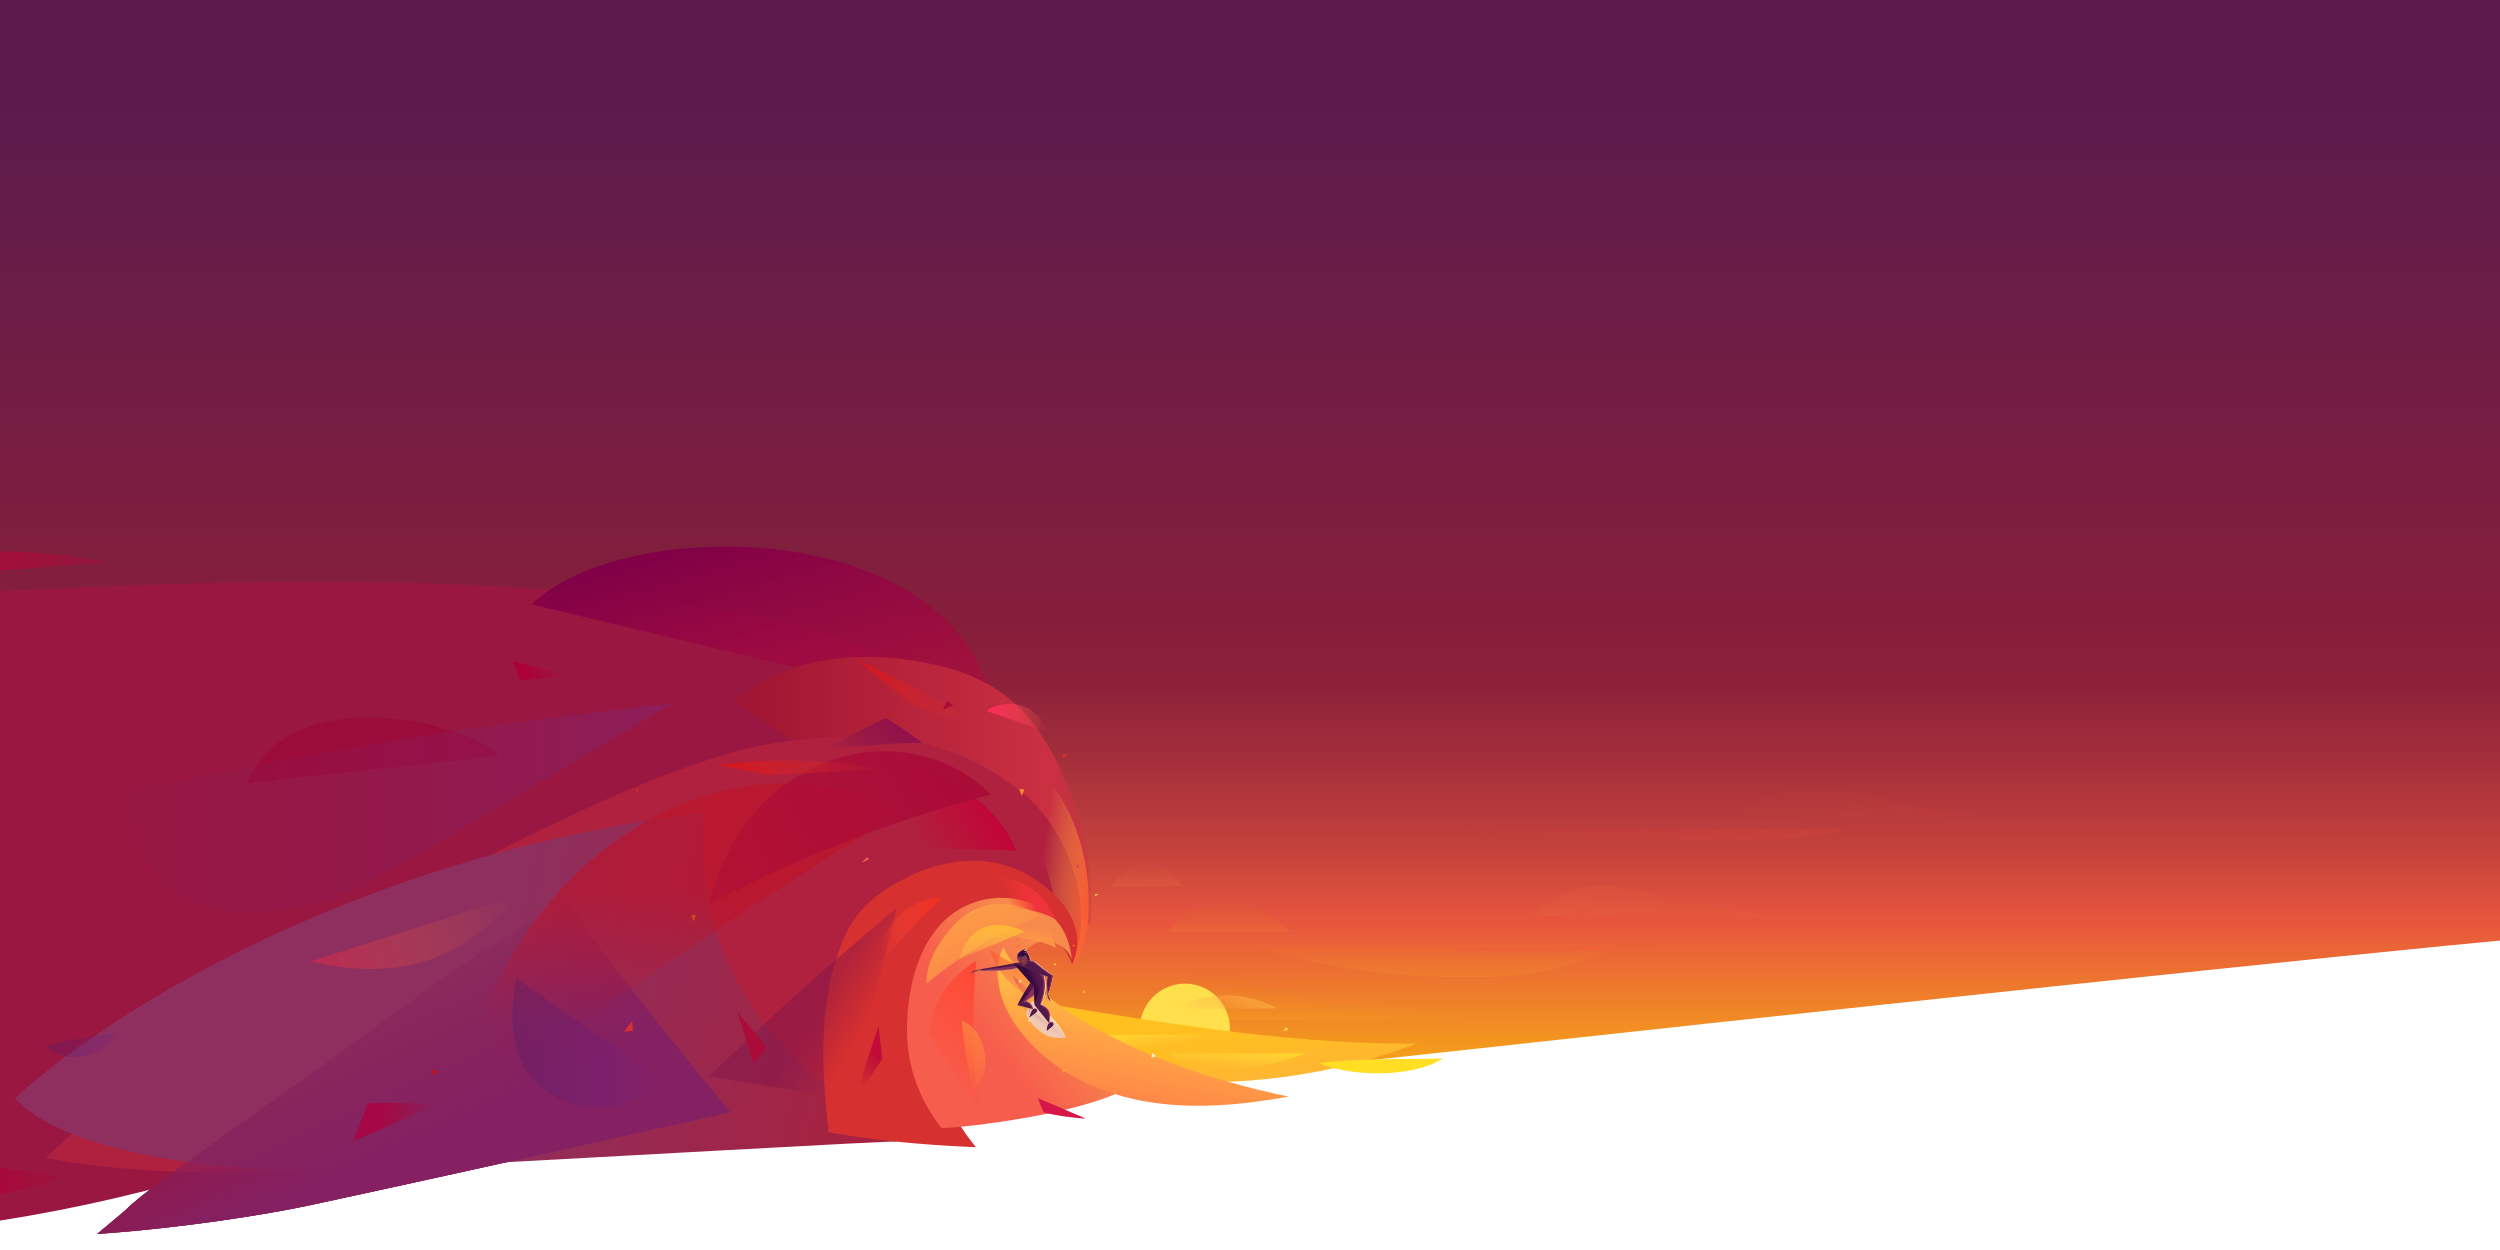 <svg version="1.1" id="Layer_1" xmlns="http://www.w3.org/2000/svg" x="0" y="0" viewBox="0 0 7000 3500" xml:space="preserve"><style>.st1{fill:#991740}.st3{opacity:.1}.st18{fill:#ffdf4c}.st19{fill:#d63030}.st23{fill:#ffd154}.st39{fill:#aa0b38}.st41{fill:#fff2bb}.st51{opacity:.08}.st53{opacity:.3}.st65{opacity:.4}.st73{fill:#892e5b}.st74{fill:#a74e40}.st75{fill:#7f3849}.st76{fill:#54184b}</style><path d="M352.81 3387.26c62.23-66.92 468.19-339.72 684.18-501.24 184.97-138.31 390.3-277.61 554.29-360.15 93.66 154.87 454.23 588.73 454.23 588.73s-696.5 156.29-1176.69 259.82c-116.5 25.12-354.15 63.69-596.87 80.78" fill="#852162"/><path class="st1" d="M-142.48 3250.16l57.67 112.78c92.1-18.75 183.63-42.09 274.31-66.56M352.81 3387.26c62.23-66.92 468.19-339.72 684.18-501.24 184.97-138.31 390.3-277.61 554.29-360.15 93.66 154.87 454.23 588.73 454.23 588.73s-696.5 156.29-1176.69 259.82c-116.5 25.12-354.15 63.69-596.87 80.78"/><linearGradient id="SVGID_1_" gradientUnits="userSpaceOnUse" x1="3490" y1="225.5" x2="3490" y2="3500.13" gradientTransform="matrix(1 0 0 -1 0 3500.13)"><stop offset="0" stop-color="#ffda00"/><stop offset=".21" stop-color="#e8573d"/><stop offset=".27" stop-color="#c6433c"/><stop offset=".35" stop-color="#a42f3b"/><stop offset=".41" stop-color="#8f223a"/><stop offset=".45" stop-color="#881e3a"/><stop offset=".91" stop-color="#5b1c4d"/></linearGradient><path d="M1057.09 3274.63S6193.08 2703.99 7051.96 2629l100-2629H-171.96l73.38 1934.47 1155.67 1340.16" fill="url(#SVGID_1_)"/><g class="st3"><linearGradient id="SVGID_2_" gradientUnits="userSpaceOnUse" x1="3921.97" y1="436.04" x2="3921.97" y2="593.52" gradientTransform="scale(1 -1) rotate(-5.08 -33741.16 1838.55)"><stop offset="0" stop-color="#fff50f"/><stop offset="1" stop-color="#e8573d"/></linearGradient><path d="M3355.8 2710.96l-161.18 143.77 917.28 1.85c-241.15-35.89-514.94-109.74-756.1-145.62" fill="url(#SVGID_2_)"/></g><g class="st3"><linearGradient id="SVGID_3_" gradientUnits="userSpaceOnUse" x1="3210.58" y1="1016.79" x2="3210.58" y2="1084.74" gradientTransform="matrix(1 0 0 -1 0 3500.13)"><stop offset="0" stop-color="#ffb644"/><stop offset="1" stop-color="#ff8348" stop-opacity=".2"/></linearGradient><path d="M3108.01 2483.34a252.67 252.67 0 0144.82-44.31c13.67-10.49 28.91-19.77 45.9-22.67 22.62-3.86 45.98 4.16 64.97 17.05 18.99 12.89 34.33 30.36 49.45 47.63" fill="url(#SVGID_3_)"/></g><path class="st1" d="M-181.96 1663.65c422.7-16.07 2193.05-150.39 2820.67 248.94-8.03-15.89-854.13 1261.21-2730.75 1518.64"/><linearGradient id="SVGID_4_" gradientUnits="userSpaceOnUse" x1="2035.76" y1="2014.87" x2="2327.82" y2="999.22" gradientTransform="matrix(1 0 0 -1 0 3500.13)"><stop offset="0" stop-color="#800047"/><stop offset="1" stop-color="#d41236" stop-opacity=".3"/></linearGradient><path d="M2786.6 2002.67c-89.55-564.17-1047.78-561.99-1297.21-310.17" fill="url(#SVGID_4_)"/><path d="M1397.97 2116.57c-42.68-72.61-572.4-234.51-706.76 75.85" fill="#a00237" opacity=".54"/><linearGradient id="SVGID_5_" gradientUnits="userSpaceOnUse" x1="2056.41" y1="1285.69" x2="3055.45" y2="1285.69" gradientTransform="matrix(1 0 0 -1 0 3500.13)"><stop offset="0" stop-color="#9e1432"/><stop offset=".89" stop-color="#cb3042"/><stop offset="1" stop-color="#cb3042" stop-opacity=".3"/></linearGradient><path d="M3053.48 2589.81c11.69-171.48-28.9-346.19-114.99-494.95-25.57-44.18-55.31-86.42-92.6-121.29-61.32-57.34-140.91-92.46-222.77-111.09-192.71-43.86-398.93-33.47-559.82 95.08a622.67 622.67 0 00-6.89 5.6c99.28 68.05 438.05 300.25 511.94 342.12 94.4 53.5 450.87 257.57 485.13 284.53z" fill="url(#SVGID_5_)"/><path d="M2846.39 2206.6c127.11 90.47 227.07 312.6 158.82 484.56-46.25-96.3-52.78-147.9-118.98-189.76-108.42-68.56-260.89-70.86-345.73 34.78-192.3 239.46-121.59 525.08-109.2 608.45-42.83.89-834.75 92.62-1479.34 130.01C394 3307 128.1 3241.61 128.1 3241.61c388.75-355.59 371-342.5 781.38-588.3 448.12-268.39 976.58-530.78 1263.02-573.38 403.23-59.96 561.44 46.63 673.89 126.67z" fill="#af213e"/><linearGradient id="SVGID_6_" gradientUnits="userSpaceOnUse" x1="2921.89" y1="1127.66" x2="3078.03" y2="1106.4" gradientTransform="matrix(1 0 0 -1 0 3500.13)"><stop offset="0" stop-color="#ffb644" stop-opacity="0"/><stop offset=".17" stop-color="#ffae42" stop-opacity=".15"/><stop offset=".43" stop-color="#ff993d" stop-opacity=".38"/><stop offset=".74" stop-color="#ff7536" stop-opacity=".66"/><stop offset=".9" stop-color="#ff6131" stop-opacity=".8"/></linearGradient><path d="M2829.03 2040.26c31.75 136.66 173.57 662.76 173.57 662.76 29.71-32.75 38.83-77.36 43.02-121.38a599.8 599.8 0 00-47.97-297.17c-40.89-92.82-168.62-244.21-168.62-244.21" fill="url(#SVGID_6_)"/><linearGradient id="SVGID_7_" gradientUnits="userSpaceOnUse" x1="352.59" y1="1237.68" x2="1880.5" y2="1237.68" gradientTransform="matrix(1 0 0 -1 0 3500.13)"><stop offset="0" stop-color="#831755" stop-opacity=".1"/><stop offset="1" stop-color="#742d96" stop-opacity=".3"/></linearGradient><path d="M352.59 2215.56c64.91-15.85 593.95-115.83 677.19-130.51 368.9-65.05 850.72-114.7 850.72-114.7s-491.97 293.84-845.13 502.89c-90.2 53.39-643.55 247.46-682.78-257.68" fill="url(#SVGID_7_)"/><linearGradient id="SVGID_8_" gradientUnits="userSpaceOnUse" x1="1369.91" y1="705.9" x2="2431.23" y2="471.93" gradientTransform="matrix(1 0 0 -1 0 3500.13)"><stop offset="0" stop-color="#8e2f5f"/><stop offset="1" stop-color="#a62240"/></linearGradient><path d="M40.92 3075.33c316.76-287.76 1032.96-693.06 1931.33-800.32-37.4 536.18 312.6 739 538.79 921.59-5.07-4.09-853.24 45.93-1480.25 78.04-306.7 15.7-819.93-21.61-989.87-199.31" fill="url(#SVGID_8_)"/><linearGradient id="SVGID_9_" gradientUnits="userSpaceOnUse" x1="938.02" y1="696.99" x2="1140.71" y2="254.56" gradientTransform="matrix(1 0 0 -1 0 3500.13)"><stop offset="0" stop-color="#831755" stop-opacity=".1"/><stop offset=".9" stop-color="#852162"/></linearGradient><path d="M352.81 3387.26c62.23-66.92 468.19-339.72 684.18-501.24 184.97-138.31 390.3-277.61 554.29-360.15 93.66 154.87 454.23 588.73 454.23 588.73s-696.5 156.29-1176.69 259.82c-116.5 25.12-354.15 63.69-596.87 80.78" fill="url(#SVGID_9_)"/><linearGradient id="SVGID_10_" gradientUnits="userSpaceOnUse" x1="1632.66" y1="2611.95" x2="1304.26" y2="2592.34" gradientTransform="scale(1 -1) rotate(27.32 11891.85 2499.05)"><stop offset="0" stop-color="#c50038"/><stop offset=".79" stop-color="#c50031" stop-opacity="0"/></linearGradient><path d="M2410.64 2366.15c56.87 10.53 376.75 10.81 434.34 16.12-98.48-260.97-590.38-336.28-590.38-336.28" fill="url(#SVGID_10_)"/><linearGradient id="SVGID_11_" gradientUnits="userSpaceOnUse" x1="1890.97" y1="1131.87" x2="1895.87" y2="639.12" gradientTransform="matrix(1 0 0 -1 0 3500.13)"><stop offset=".26" stop-color="#c11127" stop-opacity=".6"/><stop offset="1" stop-color="#c11127" stop-opacity="0"/></linearGradient><path d="M2520.66 2277.37s-860.45 509-1252.28 896.44c94.81-788.79 795.74-1161.19 1252.28-896.44z" fill="url(#SVGID_11_)"/><linearGradient id="SVGID_12_" gradientUnits="userSpaceOnUse" x1="2691.45" y1="1413.12" x2="1974.36" y2="986.66" gradientTransform="matrix(1 0 0 -1 0 3500.13)"><stop offset="0" stop-color="#aa0b38"/><stop offset="1" stop-color="#aa0b38" stop-opacity=".4"/></linearGradient><path d="M1985.04 2531.42c37.61-135.57 94.73-235.37 179.44-308.23 84.71-72.87 194.21-117.94 305.93-119.71 111.73-1.77 224.63 41.16 302.8 121a3793.9 3793.9 0 00-788.17 306.94" fill="url(#SVGID_12_)"/><circle class="st18" cx="3317.82" cy="2880.36" r="126.13"/><path class="st19" d="M2320.38 3170.6c139.9 23.74 270.73 35.77 412.51 41.5a587.71 587.71 0 01-98.08-168.6c-9.6-25.53-17.45-51.88-20.7-78.95-5.91-49.18 3.51-99 17.38-146.55 15.97-54.74 38.8-109.17 78.66-149.96 38.16-39.06 91.01-63.4 145.49-67.02s113.99 15.83 146.41 99.89c53.4-122.02-55.71-212.68-128.8-253.64-57.17-32.03-125.18-42.21-190.26-34.57s-127.39 32.37-183.62 66.01c-33.87 20.26-66.1 44.07-91.44 74.33-28.26 33.74-47.08 74.42-61.34 116.05-54.75 159.71-45.42 333.77-26.21 501.51"/><linearGradient id="SVGID_13_" gradientUnits="userSpaceOnUse" x1="2767.18" y1="586.88" x2="2984.58" y2="754.43" gradientTransform="matrix(1 0 0 -1 0 3500.13)"><stop offset="0" stop-color="#f75d4c"/><stop offset="1" stop-color="#f78b4c"/></linearGradient><path d="M3001.28 2685.96c-13.79-40.85-70.42-63.83-107.56-41.93s-53.4 69.52-48.07 112.3c5.34 42.78 28.62 81.27 55.4 115.06 61.34 77.4 246.93 180.23 246.93 180.23-149.95 77.1-508.53 111.74-512.82 106.08-79.03-104.36-105.72-209.25-92.1-339.45 10.5-100.41 46.45-205.8 129.33-263.45 57.6-40.07 134.06-51.65 200.95-30.44 66.88 21.22 118.14 70.21 127.94 161.6" fill="url(#SVGID_13_)"/><path d="M2853.78 2209.2l7.08 19.56a196.5 196.5 0 006.93-18.63" fill="#ff8830"/><path d="M1934.85 2561.05l7.08 19.56a199.28 199.28 0 006.93-18.63" fill="#c44b16"/><path class="st23" d="M3067.36 2502.74l-1.77 7.11 9.75-5.67"/><linearGradient id="SVGID_14_" gradientUnits="userSpaceOnUse" x1="2765.35" y1="1489.64" x2="2934.45" y2="1489.64" gradientTransform="matrix(1 0 0 -1 0 3500.13)"><stop offset="0" stop-color="#ff2961"/><stop offset="1" stop-color="#f75d4c" stop-opacity="0"/></linearGradient><path d="M2765.35 1991.84c1.56-5 6.53-8.03 11.26-10.27 29.36-13.9 64.73-14.47 94.51-1.51 29.79 12.96 53.48 39.22 63.33 70.18" fill="url(#SVGID_14_)"/><path class="st19" d="M2978.15 2109.75a34.34 34.34 0 00-4.49 11.54 51.87 51.87 0 0016.2-8.1"/><linearGradient id="SVGID_15_" gradientUnits="userSpaceOnUse" x1="3454.88" y1="661.41" x2="3485.94" y2="399.87" gradientTransform="matrix(1 0 0 -1 0 3500.13)"><stop offset="0" stop-color="#ffc01f"/><stop offset=".34" stop-color="#ffbd24"/><stop offset=".76" stop-color="#ffb534"/><stop offset="1" stop-color="#ffae40"/></linearGradient><path d="M2949.95 2813.56c330.86 54.53 681.46 111.42 1016.77 108.48a1685.1 1685.1 0 01-579.53 108.15c-45.91.38-92.06-1.15-137.18-9.64-122.96-23.15-234.76-100.27-300.06-206.99" fill="url(#SVGID_15_)"/><linearGradient id="SVGID_16_" gradientUnits="userSpaceOnUse" x1="3207.31" y1="626.55" x2="3214.94" y2="564.43" gradientTransform="matrix(1 0 0 -1 0 3500.13)"><stop offset="0" stop-color="#ffde2b"/><stop offset=".3" stop-color="#ffdc30" stop-opacity=".7"/><stop offset=".67" stop-color="#ffd740" stop-opacity=".33"/><stop offset="1" stop-color="#ffd154" stop-opacity="0"/></linearGradient><path d="M3048.86 2897.25c3.04 1.09 323.43 0 323.43 0s-310.13 127.05-323.43 5.77" fill="url(#SVGID_16_)"/><linearGradient id="SVGID_17_" gradientUnits="userSpaceOnUse" x1="2099.77" y1="1810.52" x2="2404.44" y2="1810.52" gradientTransform="scale(1 -1) rotate(6.34 36224.04 2708.27)"><stop offset="0" stop-color="#d6151d"/><stop offset="1" stop-color="#d63030" stop-opacity="0"/></linearGradient><path d="M2561.96 1978.62a2143.98 2143.98 0 00160.07 44.57c-29.42-26.11-63.8-45.9-98.29-64.81a2979.47 2979.47 0 00-227.96-112.62" fill="url(#SVGID_17_)"/><linearGradient id="SVGID_18_" gradientUnits="userSpaceOnUse" x1="2301.35" y1="690.83" x2="2418.44" y2="621.8" gradientTransform="matrix(1 0 0 -1 0 3500.13)"><stop offset="0" stop-color="#79114c" stop-opacity=".4"/><stop offset="1" stop-color="#79114c" stop-opacity="0"/></linearGradient><path d="M1985.04 3013.85s30.06-30.22 193.2-181.89c107.79-100.21 220.32-195.17 332.81-290.07-17.98 79.21-89.43 354.62-150.04 532.98" fill="url(#SVGID_18_)"/><linearGradient id="SVGID_19_" gradientUnits="userSpaceOnUse" x1="3212.27" y1="675.39" x2="3161.72" y2="399.81" gradientTransform="matrix(1 0 0 -1 0 3500.13)"><stop offset="0" stop-color="#ffb644"/><stop offset="1" stop-color="#ff8348"/></linearGradient><path d="M2809.62 2652.02c-20.05 35.45-19.02 78.67-10.71 118.54s27.97 76.66 52.08 109.49c81.3 110.67 212.58 177.36 347.6 202.46 135.01 25.1 274.34 12.16 409.54-11.91-469.92-98.84-682.1-271.95-759.81-361.2-29.87-34.31-38.7-57.38-38.7-57.38" fill="url(#SVGID_19_)"/><path class="st18" d="M2949.95 2702.17a45.55 45.55 0 014.32-5.47l3 5.69"/><path d="M3030.95 2780.22c2.09-3.12 6.99-8.84 6.99-8.84l.35 8.08" fill="#ffbc1d"/><path class="st19" d="M1778.28 2215.56c2.09-3.12 6.99-8.84 6.99-8.84l.35 8.08"/><path d="M3012.59 2429.33c2.09-3.12 6.99-8.84 6.99-8.84l.35 8.08" fill="#de2d57"/><linearGradient id="SVGID_20_" gradientUnits="userSpaceOnUse" x1="2895.97" y1="721.19" x2="2813.15" y2="738.41" gradientTransform="matrix(1 0 0 -1 0 3500.13)"><stop offset="0" stop-color="#f03163" stop-opacity=".1"/><stop offset="1" stop-color="#ce313e" stop-opacity=".6"/></linearGradient><path d="M2895.43 2786.12c1.41.52-61.02-55.54-61.02-55.54 8.4 23.98 31.96 56.81 63.73 84.36" fill="url(#SVGID_20_)"/><linearGradient id="SVGID_21_" gradientUnits="userSpaceOnUse" x1="3490.12" y1="320.57" x2="3340.92" y2="78.45" gradientTransform="scale(1 -1) rotate(-12.57 -11129.18 1737.54)"><stop offset="0" stop-color="#ff4936"/><stop offset="1" stop-color="#ff4936" stop-opacity="0"/></linearGradient><path d="M2733.28 2689.7c-139.07 90.53-130.85 208.74-130.85 208.74s102.37 172.41 166.02 245.32c-38.84-75.15-44.03-162.81-44-247.41a2417 2417 0 018.69-203.7" fill="url(#SVGID_21_)"/><linearGradient id="SVGID_22_" gradientUnits="userSpaceOnUse" x1="3382.94" y1="98.69" x2="3433.98" y2="284.53" gradientTransform="scale(1 -1) rotate(-12.57 -11129.18 1737.54)"><stop offset="0" stop-color="#ff8830" stop-opacity=".1"/><stop offset=".18" stop-color="#ff8734" stop-opacity=".27"/><stop offset="1" stop-color="#ff8348"/></linearGradient><path d="M2695.4 2885a1517.88 1517.88 0 0030.25 169.83c32.42-29.08 39.28-78.76 28.39-120.94-8.47-32.78-29.01-65.25-61.25-75.58l1.95 18.87" fill="url(#SVGID_22_)"/><linearGradient id="SVGID_23_" gradientUnits="userSpaceOnUse" x1="3479.89" y1="-3841.5" x2="3530.93" y2="-3655.66" gradientTransform="scale(-1 1) rotate(78.19 -2476.65 -2721.05)"><stop offset="0" stop-color="#591d67" stop-opacity=".4"/><stop offset=".17" stop-color="#581c6d" stop-opacity=".33"/><stop offset=".39" stop-color="#571a7f" stop-opacity=".24"/><stop offset=".66" stop-color="#54179c" stop-opacity=".14"/><stop offset=".95" stop-color="#5012c4" stop-opacity=".02"/><stop offset="1" stop-color="#4f11cc" stop-opacity="0"/></linearGradient><path d="M297.51 2895.54a1519.1 1519.1 0 00-169.41 32.52c29.51 32.03 79.28 38.22 121.31 26.77 32.67-8.91 64.85-29.88 74.76-62.25l-18.84 2.21" fill="url(#SVGID_23_)"/><linearGradient id="SVGID_24_" gradientUnits="userSpaceOnUse" x1="2507.06" y1="613.74" x2="2387.19" y2="480.79" gradientTransform="matrix(1 0 0 -1 0 3500.13)"><stop offset=".46" stop-color="#c20b38"/><stop offset="1" stop-color="#aa0b38" stop-opacity="0"/></linearGradient><path d="M2395.78 3075.33c19.93-29.29 73.62-107.22 74.27-109.94.76-3.2-7.62-64.94-9.74-92.68a4233.57 4233.57 0 00-64.53 202.62" fill="url(#SVGID_24_)"/><path d="M2428.06 2400.15c-5.51 4.96-10.77 10.67-16.28 15.63 6.78-2.94 21.04-9.13 21.15-9.48.15-.43-3.4-4.51-4.87-6.15" fill="#f75d4c"/><linearGradient id="SVGID_25_" gradientUnits="userSpaceOnUse" x1="2589.48" y1="1435.99" x2="2461.98" y2="1292.14" gradientTransform="scale(1 -1) rotate(-1.46 -133301.9 2600.38)"><stop offset="0" stop-color="#92114c"/><stop offset="1" stop-color="#79114c" stop-opacity="0"/></linearGradient><path d="M2313.07 2097.37c51.4-31.86 164.92-86.99 167.43-86.71 1.88.21 71.72 43.96 101.39 69.64-84.27-2.28-184.64 12.66-268.82 17.07" fill="url(#SVGID_25_)"/><path class="st39" d="M2653.77 1961.67c-6.45 7.62-10.63 17.45-14.06 26.83a143.33 143.33 0 0128.75-12.57l-14.69-14.26"/><path d="M3691 2976.83c114.39-14.24 233.86-10.68 349.12-12.6-96.39 58.38-268.44 47.02-346.77 12.96" fill="#ffde24"/><path class="st18" d="M3600.36 2876.78l-7.95 10.84 15.72-5.72"/><path class="st41" d="M3236.88 2957.06a154848 154848 0 01-10.21-8.74l-2.95 13.59"/><path d="M2906.51 3074.87a517.74 517.74 0 0013.49 34.63c.79 1.84 1.65 3.74 3.2 4.99 1.49 1.2 3.44 1.65 5.31 2.06a736.01 736.01 0 00111.96 15.48" fill="#d61648"/><path class="st23" d="M2797.45 2604.88c.64 0 .64-1 0-1s-.64 1 0 1z"/><linearGradient id="SVGID_26_" gradientUnits="userSpaceOnUse" x1="2871.23" y1="863.52" x2="2883.48" y2="950.16" gradientTransform="matrix(1 0 0 -1 0 3500.13)"><stop offset="0" stop-color="#ff9b44"/><stop offset=".5" stop-color="#ff9544" stop-opacity="0"/></linearGradient><path d="M2787.45 2603.41c62.32 29.09 107.5 21.27 169.82 50.35-6.67-16.34-10.08-43.68-28.77-73.84" fill="url(#SVGID_26_)"/><linearGradient id="SVGID_27_" gradientUnits="userSpaceOnUse" x1="2790.42" y1="963.75" x2="2899.12" y2="1002.16" gradientTransform="matrix(1 0 0 -1 0 3500.13)"><stop offset=".29" stop-color="#ff342c" stop-opacity="0"/><stop offset=".9" stop-color="#ee343b"/></linearGradient><path d="M2699.22 2581.09c16.14-4.46 89.62-68.32 224.8-21.39 9.55 3.32 22.15 8.31 29.94 14.75-9.21-12.99-25.39-109.83-188.62-125.08" fill="url(#SVGID_27_)"/><path d="M2978.88 2993.6c-2.48 3.38-4.13 6.36-6.62 9.75l15.62-7.28-9-2.47" fill="#ffa843"/><linearGradient id="SVGID_28_" gradientUnits="userSpaceOnUse" x1="2942.03" y1="661.24" x2="2618.76" y2="954.17" gradientTransform="matrix(1 0 0 -1 0 3500.13)"><stop offset="0" stop-color="#ff8e3f"/><stop offset=".1" stop-color="#ff9341" stop-opacity=".78"/><stop offset=".22" stop-color="#ffa346" stop-opacity=".5"/><stop offset=".36" stop-color="#ffbd4e" stop-opacity=".2"/><stop offset=".44" stop-color="#ffd154" stop-opacity="0"/></linearGradient><path d="M2922.23 2843.17c-59.07 4.58-183.95-101.76-115.85-187.92 27.05 64.38 25.53 100.73 84.41 148.67" fill="url(#SVGID_28_)"/><linearGradient id="SVGID_29_" gradientUnits="userSpaceOnUse" x1="2618.75" y1="963.04" x2="3197.7" y2="430.37" gradientTransform="matrix(1 0 0 -1 0 3500.13)"><stop offset="0" stop-color="#ffa645"/><stop offset=".25" stop-color="#ffa145" stop-opacity=".5"/><stop offset=".5" stop-color="#ff9544" stop-opacity="0"/></linearGradient><path d="M2594.32 2754.09c-2.22-54.58 29.19-107.29 64.26-149.17 16.05-19.16 34.34-36.71 55.66-49.75 58.75-35.95 139.28-32.16 194.39 9.14a1268.5 1268.5 0 00-314.31 189.78" fill="url(#SVGID_29_)"/><linearGradient id="SVGID_30_" gradientUnits="userSpaceOnUse" x1="2855.78" y1="696.14" x2="2855.78" y2="841.71" gradientTransform="matrix(1 0 0 -1 0 3500.13)"><stop offset="0" stop-color="#f03163" stop-opacity=".1"/><stop offset="1" stop-color="#ff5d21" stop-opacity=".6"/></linearGradient><path d="M2940.99 2803.76c-54.65 4.19-139.55-51.08-170.42-145.34 10.17 6.22 31.96 21.46 42.5 27.03 53.34 28.17 85.85 35.26 92.5 38.63" fill="url(#SVGID_30_)"/><g><linearGradient id="SVGID_31_" gradientUnits="userSpaceOnUse" x1="3800.01" y1="390.51" x2="3659.16" y2="282.05" gradientTransform="scale(1 -1) rotate(-21.13 -4778.34 2032.54)"><stop offset="0" stop-color="#ed3125"/><stop offset="1" stop-color="#ff4936" stop-opacity="0"/></linearGradient><path d="M2637.01 2515.55c-23.2-1.08-78.05-1.25-139.16 69.77-32.7 38-53.06 108-55.53 145.26a1500.7 1500.7 0 01194.69-215.03" fill="url(#SVGID_31_)"/></g><g><path d="M3006.14 2645.04a50.88 50.88 0 00-3.92 6.98l8.04-6.53" fill="#ff8600"/></g><g class="st51"><linearGradient id="SVGID_32_" gradientUnits="userSpaceOnUse" x1="4018.07" y1="763.84" x2="4018.07" y2="877.88" gradientTransform="matrix(1 0 0 -1 0 3500.13)"><stop offset="0" stop-color="#fff50f"/><stop offset="1" stop-color="#e8573d"/></linearGradient><path d="M3455.87 2636.36a15202.92 15202.92 0 011124.4-6.86c-32.64 3.76-61.67 21.55-91.06 36.23-127.7 63.78-275.41 72.74-418.13 70.17-199.05-3.58-400.12-27.88-585.57-100.28" fill="url(#SVGID_32_)"/></g><g class="st53"><linearGradient id="SVGID_33_" gradientUnits="userSpaceOnUse" x1="4078.25" y1="844.87" x2="4762.62" y2="844.87" gradientTransform="matrix(1 0 0 -1 0 3500.13)"><stop offset="0" stop-color="#ff4936"/><stop offset="1" stop-color="#ff4936" stop-opacity="0"/></linearGradient><path d="M4085.01 2655.82l677.61-8.89a6502.56 6502.56 0 01-684.37 12.96" fill="url(#SVGID_33_)"/></g><g class="st51"><linearGradient id="SVGID_34_" gradientUnits="userSpaceOnUse" x1="4859.15" y1="1250.98" x2="5543.52" y2="1250.98" gradientTransform="matrix(1 0 0 -1 0 3500.13)"><stop offset="0" stop-color="#ffb644" stop-opacity="0"/><stop offset="1" stop-color="#ff2348"/></linearGradient><path d="M4859.15 2281.14c205.53-166.34 458.5 2.96 684.37 0-227.69 16.33-456.23 7.7-684.37 0" fill="url(#SVGID_34_)"/></g><g><linearGradient id="SVGID_35_" gradientUnits="userSpaceOnUse" x1="1771.13" y1="1411.87" x2="2212.21" y2="1411.87" gradientTransform="scale(1 -1) rotate(15.3 15366.6 561.3)"><stop offset="0" stop-color="#d6151d"/><stop offset="1" stop-color="#d63030" stop-opacity="0"/></linearGradient><path d="M2152.38 2170.13l319.07-16.49a1459.57 1459.57 0 00-460.36-11.29" fill="url(#SVGID_35_)"/></g><linearGradient id="SVGID_36_" gradientUnits="userSpaceOnUse" x1="3470.74" y1="580.61" x2="3463.11" y2="504.32" gradientTransform="matrix(1 0 0 -1 0 3500.13)"><stop offset="0" stop-color="#ffde2b"/><stop offset=".3" stop-color="#ffdc30" stop-opacity=".7"/><stop offset=".67" stop-color="#ffd740" stop-opacity=".33"/><stop offset="1" stop-color="#ffd154" stop-opacity="0"/></linearGradient><path d="M3278.75 2949.56h377.97s-285.17 110.06-377.97 0z" fill="url(#SVGID_36_)"/><g><linearGradient id="SVGID_37_" gradientUnits="userSpaceOnUse" x1="2777.69" y1="922.31" x2="2775.51" y2="741.96" gradientTransform="matrix(1 0 0 -1 0 3500.13)"><stop offset="0" stop-color="#ffb833"/><stop offset=".2" stop-color="#ffbf3c" stop-opacity=".75"/><stop offset=".79" stop-color="#ffd154" stop-opacity="0"/></linearGradient><path d="M2685.44 2685.96l182.83-77.42c-.33-.07-136.54-75.69-182.83 77.42z" fill="url(#SVGID_37_)"/></g><g opacity=".05"><linearGradient id="SVGID_38_" gradientUnits="userSpaceOnUse" x1="4288.74" y1="975.17" x2="5192.99" y2="975.17" gradientTransform="matrix(1 0 0 -1 0 3500.13)"><stop offset="0" stop-color="#ffb644"/><stop offset="1" stop-color="#ff8348" stop-opacity=".3"/></linearGradient><path d="M4288.74 2568.86c52.84-59.31 132.94-93.28 212.31-90.04 46.78 1.91 92.08 15.9 137.68 26.56 180.69 42.27 368.96 73.37 554.26 63.48-40.23 10.51-788.67-17.29-904.25 0" fill="url(#SVGID_38_)"/></g><g opacity=".06"><linearGradient id="SVGID_39_" gradientUnits="userSpaceOnUse" x1="3442.42" y1="889.16" x2="3442.42" y2="976" gradientTransform="matrix(1 0 0 -1 0 3500.13)"><stop offset="0" stop-color="#fff50f"/><stop offset="1" stop-color="#e8573d"/></linearGradient><path d="M3269.36 2609.93c27.83-30.88 61.71-58.62 100.12-74.53 41.65-17.26 89.85-13.34 132.04 2.56s79.24 42.91 113.96 71.66a12677.72 12677.72 0 01-346.12.31" fill="url(#SVGID_39_)"/></g><g opacity=".5"><linearGradient id="SVGID_40_" gradientUnits="userSpaceOnUse" x1="3449.16" y1="717.76" x2="3413.2" y2="632.76" gradientTransform="matrix(1 0 0 -1 0 3500.13)"><stop offset="0" stop-color="#ffb644"/><stop offset=".21" stop-color="#ffac44" stop-opacity=".79"/><stop offset=".66" stop-color="#ff9b44" stop-opacity=".34"/><stop offset="1" stop-color="#ff9544" stop-opacity="0"/></linearGradient><path d="M3286.68 2825.3c87.48-50.16 201.28-50.82 289.34-1.67" fill="url(#SVGID_40_)"/></g><g class="st65"><linearGradient id="SVGID_41_" gradientUnits="userSpaceOnUse" x1="4239.16" y1="6760.15" x2="4770.58" y2="7048.75" gradientTransform="scale(-1 1) rotate(-13.52 -16325.13 28710.2)"><stop offset="0" stop-color="#ff8830" stop-opacity="0"/><stop offset=".1" stop-color="#ff8830" stop-opacity=".1"/><stop offset="1" stop-color="#ff213e"/></linearGradient><path d="M868.82 2691.96c291.72 69.73 462.14-41.82 576.93-183.36l-576.93 183.36" fill="url(#SVGID_41_)"/></g><g class="st53"><linearGradient id="SVGID_42_" gradientUnits="userSpaceOnUse" x1="8097.7" y1="7151.73" x2="9246.57" y2="7151.73" gradientTransform="matrix(-1 0 0 1 13269.54 -4814.07)"><stop offset="0" stop-color="#ff4936" stop-opacity=".5"/><stop offset="1" stop-color="#ff4936" stop-opacity="0"/></linearGradient><path d="M5171.84 2321.87H4022.97s949.09 71.06 1148.87 0" fill="url(#SVGID_42_)"/></g><g class="st65"><linearGradient id="SVGID_43_" gradientUnits="userSpaceOnUse" x1="2857.55" y1="866.19" x2="2848.01" y2="872.18" gradientTransform="matrix(1 0 0 -1 0 3500.13)"><stop offset="0" stop-color="#f03163" stop-opacity=".1"/><stop offset="1" stop-color="#ce313e" stop-opacity=".6"/></linearGradient><path d="M2842.14 2637.6a22.6 22.6 0 0120.54-13.78l-20.54 13.78" fill="url(#SVGID_43_)"/></g><g opacity=".6"><linearGradient id="SVGID_44_" gradientUnits="userSpaceOnUse" x1="2854.86" y1="846.68" x2="2850.5" y2="853.49" gradientTransform="matrix(1 0 0 -1 0 3500.13)"><stop offset="0" stop-color="#f03163" stop-opacity=".1"/><stop offset="1" stop-color="#ce313e" stop-opacity=".6"/></linearGradient><path d="M2842.48 2653.32c6.21-7.55 16.96-8.28 20.2-6.89l-20.2 6.89" fill="url(#SVGID_44_)"/></g><g><path class="st41" d="M2854.98 2743c-.47 3.35-1.67 7.17-1.67 10.55l8.04-7.48a26.37 26.37 0 01-6.37-3.07"/></g><g><path class="st41" d="M2940.99 2792.52c-.89-.5-2.18-1.66-3.65-3.72-1.11-3.22-1.78-6.5-1.05-9.41 4.68-11.7 8.57-30.23 12.15-47.37-7.29-4.82-14.25-10.16-21.13-15.54a1019.14 1019.14 0 01-21.53-17.33 355.57 355.57 0 01-5-4.23c-2.72-2.34-7.07-5.42-10.84-4.37l-.19-.15-.39.34c-.29.12-.58.26-.86.43-1.57.97-2.73 2.47-3.77 3.99a4.16 4.16 0 011.66-1.43c-10 11.9 5.91 22.24 9.75 24.79 8.41 5.59 17.97 9.18 27.43 12.72l10.84 4.05c-4 12.49-1.62 31.66-1.21 40.59.17 5.82-.55 7.78-.41 10.23.45 7.95 3.9 14.16 8.82 17.72 1.35-2.2-.81-6.51-2.82-11.36.97.41 1.56.48 2.2.05zM2731.14 2722.87c.23.01.98-.19 1.32-.39 2.83-1.69 4.14-3.43 5.58-5.29.3-.39-.29-.28-1.13-.32-.06 0-.13-.01-.19.02-.09.03-.15.1-.21.17-.5.57-.66 1.7-1.23 2.2-1.39 1.24-2.56 2.45-4.14 3.61M2890.79 2803.93s13.6 10.74 17.52 13.91a879.32 879.32 0 0123.1 19.54c4.75 4.11 9.51 8.23 13.98 12.65 3.01 2.97 5.89 6.08 8.76 9.18 8.23 8.88 26.11 32.65 28.78 47.09l-15.16-15.2-33.73-33.83-34.71-34.82-8.67-8.7c-1.15-1.16-2.35-2.28-3.46-3.47-.89-.96-1.3-1.01-.86-2.32l4.45-4.03z"/><path d="M2934.54 2900.86c15.32 5.68 32.06 5.93 48.39 5.43 0 0-10.73-29.21-38.81-52.2-9.72-7.96-18.46-17-27.58-25.62-10.6-10.02-27.09-23.33-27.09-23.33-6.08 5.02-10.24 11.43-12.78 18.88-2.33 6.83-3.83 15.35-.52 21.91a111.69 111.69 0 0024.2 31.9c10.15 9.29 21.14 18.2 34.19 23.03z" fill="#efc9b4"/><linearGradient id="SVGID_45_" gradientUnits="userSpaceOnUse" x1="2920.95" y1="622.48" x2="2935.84" y2="645" gradientTransform="matrix(1 0 0 -1 0 3500.13)"><stop offset=".24" stop-color="#601155" stop-opacity="0"/><stop offset="1" stop-color="#601155" stop-opacity=".2"/></linearGradient><path d="M2876.68 2824.01c-2.33 6.83-3.83 15.35-.52 21.91a111.69 111.69 0 0024.2 31.9c10.14 9.29 21.13 18.2 34.18 23.04 15.32 5.68 32.06 5.93 48.39 5.43l-104.3-87.02a42.52 42.52 0 00-1.95 4.74z" fill="url(#SVGID_45_)"/><path class="st41" d="M2875.92 2681.16c.72-.82 2.21-.43 2.76.51 1.13 1.94-.76 4.03-2.05 5.35.2-.21 1.19 1.81 1.61 3.68 0 0 4.57-.61 6.51-.74a75.26 75.26 0 01-1.94-6.57c.56.21 1.99 1.04 2.55 1.26-1.8-2.85-4.84-12.07-7.25-15.77-.53-.82-2.63-4.11-3.98-4.01 1.08-.26 2.05.04 2.58-.06a11.62 11.62 0 00-3.62-2.46c-1.21-.5-2.83-1.42-5.13-.83a46.32 46.32 0 005.14-4.75 33.85 33.85 0 00-7.15 3.69c-1.09.77-2 1.9-3.3 2.24-1.28.33-2.54.86-3.72 1.45a21.23 21.23 0 00-6.34 4.79 12.3 12.3 0 00-2.88 6.57c-.19 1.35-.19 2.71-.2 4.07-.01.77 0 1.53.04 2.3 0 2.05.44 4.21 1.12 6.14.38 1.08.97 2.05 1.39 3.11.2.52.26 1.53.56 1.99.04-.24.01-.83.02-1.07 1.05 1.25 1.97 2.58 3.12 3.76-.05-.6.24-.7.19-1.3-.04-.47-3.01-4.24-3.23-4.64-2.21-4.04-1.67-9.07-.64-10.37.68-.85 1.77-1.29 2.85-1.4s2.17.05 3.25.2c1.68.23 3.37.43 5.06.26a8.87 8.87 0 004.6-1.92c1.46-1.09 3.3-2.05 5.17-1.46 2.57.78 2.7 3.74 2.91 5.98zM2893.7 2824.87c-.94.78-1.65 1.79-2.32 2.81-3.9 5.98-7.94 19.74-7.94 19.74s12.36-8.26 17.96-13.15c1.31-1.14 2.66-2.42 3.02-4.12 1.28-5.96-6.71-8.6-10.72-5.28z"/><path class="st73" d="M2893.45 2825.21c-.94.78-1.65 1.79-2.32 2.81-3.9 5.98-7.94 19.74-7.94 19.74s12.36-8.26 17.96-13.15c1.31-1.14 2.66-2.42 3.02-4.12 1.27-5.96-6.71-8.6-10.72-5.28z"/><path class="st74" d="M2935.03 2785.74c1.63 3.72 4.48 6.22 5.74 6.93-1.39.92-4.24-1.54-5.81-1"/><path class="st75" d="M2733.8 2717.24c-.52 1.71-1.51 4.25-2.65 5.62 2.61-1.11 5.55-4.12 7.13-6.47"/><path class="st76" d="M2852.81 2711.17s-37.14 6.27-64.98 6.82c-25.05.49-41.25-.1-41.25-.1l-.09-4.28c25.16-4.46 73.2-12.7 94.8-16.53"/><path class="st73" d="M2931.9 2884.98c-.28-7.28 3.14-21.91 10.4-22.91 4.99-.69 6.82 1.4 7.41 3.67a6.5 6.5 0 01-2.22 6.52 495.95 495.95 0 01-15.59 12.72z"/><path class="st75" d="M2746.5 2713.61a547 547 0 00-15.74 2.91c-5.87 1.41-12.46 4.55-13.34 11.28 1.62-2.29 4.21-3.66 6.78-4.77 3.71-1.6 7.52-3.24 10.64-5.87l11.73.73"/><path class="st76" d="M2931.01 2886.02c-.28-7.28 3.14-21.91 10.4-22.91 4.99-.69 6.82 1.4 7.41 3.67a6.5 6.5 0 01-2.22 6.52 473.9 473.9 0 01-15.59 12.72z"/><path class="st73" d="M2852.81 2711.17l-5.64-6.9-100.61 12.18.03 1.44s16.19.59 41.25.1c27.83-.55 64.97-6.82 64.97-6.82z"/><path class="st41" d="M2852.75 2711.46l-1.38-1.1s-22.65 5.02-49.97 6.66c-27.32 1.65-63.8.31-63.8.31s7.26 1.33 50.29.93c26.96-.26 62.61-6.42 64.86-6.8z"/><path class="st76" d="M2892.49 2826.03c-.94.78-1.65 1.79-2.32 2.81-3.9 5.98-7.94 19.74-7.94 19.74s12.37-8.26 17.96-13.15c1.31-1.14 2.66-2.42 3.02-4.12 1.28-5.96-6.71-8.6-10.72-5.28z"/><path class="st76" d="M2895.47 2786.9c-9.16 6.1-19.36 13.74-28.52 19.84 3.99-2.93 9.75-2.68 14.03-.18 4.27 2.5 9.5 8.89 11.82 19.12l-43.68-11.12c9.95-22.14 36.1-63.13 36.1-63.13l-47.2-53.76c7.08-1.25 28.21-4.99 41.98-7.41a29.84 29.84 0 0112.94.27s3.76 1.17 8.34 5.78c14.42 14.53 39.72 51.19 12.16 116.29 11.95 3.45 23.33 13.21 24.88 25.55.87 6.94-.19 14.85-.64 20.13-.38 4.42-.09 6.84-.09 6.84l-40.75-50.82-2.58-51.67"/><linearGradient id="SVGID_46_" gradientUnits="userSpaceOnUse" x1="2919.89" y1="770.07" x2="2888.29" y2="754.45" gradientTransform="matrix(1 0 0 -1 0 3500.13)"><stop offset=".24" stop-color="#601155" stop-opacity="0"/><stop offset="1" stop-color="#1e0032" stop-opacity=".6"/></linearGradient><path fill="url(#SVGID_46_)" d="M2838.02 2697.66l80.06 31.66 2.63 12.1-23.87 72.88-2.58-52.59z"/><path class="st73" d="M2880.98 2806.56c-4.27-2.5-8.86-3.48-12.86-.55 9.16-6.1 18.68-13.12 27.35-19.11l-1.21-24.27-31.1 45.96s9.23-4.56 15.96.65c3.04 2.35 5.45 5.32 13.68 16.43a36.64 36.64 0 00-1-4.67 26.81 26.81 0 00-1.83-4.83 22.87 22.87 0 00-5.64-7.21c-.83-.7-1.7-1.35-2.6-1.95l-.75-.45zM2938.66 2838.04c-1.81-12.3-12.27-21.99-24.22-25.44 36.32-85.81-17.29-118.61-17.29-118.61s18.88 18.43 23.55 50.83c4.66 32.39-9.66 68.87-9.67 68.89-.11.27 9.05 2.89 16.91 11.33 3.91 4.2 7.21 9.36 8.66 14.97 1.88 7.3.15 18.74.98 25.12.87-5.47 1.99-20.91 1.08-27.09z"/><path class="st73" d="M2920.42 2743c-2.42-10.93-12.11-17.51-17.03-20 0 0 6.17-2.73 16.47-.09.59 4.14-1.14 8.8.84 12.48"/><path class="st75" d="M2856.61 2666.53a19.52 19.52 0 00-1.93 27.53c4.94 5.67 10 10.81 10.14 10.74 9.37-4.59 15.14-15.07 14.19-25.43-.48-5.28-3.05-10.53-7.49-13.42-4.44-2.9-10.81-2.96-14.82.51a.28.28 0 00-.09.07z"/><linearGradient id="SVGID_47_" gradientUnits="userSpaceOnUse" x1="2849.83" y1="814.68" x2="2864.82" y2="814.68" gradientTransform="matrix(1 0 0 -1 0 3500.13)"><stop offset=".24" stop-color="#601155" stop-opacity="0"/><stop offset="1" stop-color="#1e0032" stop-opacity=".4"/></linearGradient><path d="M2854.03 2671.18c-5.33 5.1-6.09 14.78.65 22.88 4.81 5.78 10 10.81 10.14 10.74l-5.89-38.71c-2.67 2.79-4.87 5.06-4.9 5.09z" fill="url(#SVGID_47_)"/><path class="st74" d="M2861.97 2686.76c-.08.74-1.18 6.97-1.18 6.97s4.26-.81 4.95-.82"/><path class="st75" d="M2936.41 2777.4c-4.45 8.63 7.33 21.88 4.59 26.35-4.92-3.56-8.37-9.77-8.82-17.72-.14-2.45.58-4.41.41-10.23"/><path class="st41" d="M2913.45 2812.6s13.06-26.49 12.35-56.89a96.37 96.37 0 00-3.95-25.14l1.42.49c7.2 19.07 8.01 46.34-8.56 81.39 11.48 3.8 20.27 10.6 23.28 22.17 0 0-2.55-11.16-14.43-17.15-5.57-2.8-10.11-4.87-10.11-4.87z"/><path class="st76" d="M2932.61 2778.95c.38-6.46-3.38-29.47 1.19-43.74l-10.84-4.05c-9.46-3.54-19.02-7.12-27.43-12.72-4.01-2.67-21.23-13.84-8.25-26.42.99-.96 1.86-1.71 1.86-1.71s38.42 29.42 57.65 42.13c-5.78 14.58-6.39 33.39-11.2 47.11"/><path d="M2944.89 2732.61l-9.29 46.95c4.73-11.68 8.65-30.36 12.25-47.63-7.29-4.82-14.25-10.16-21.13-15.54a1019.14 1019.14 0 01-21.53-17.33 355.57 355.57 0 01-5-4.23c-3.08-2.64-8.23-6.24-12.29-3.74-1.57.97-2.73 2.47-3.77 3.99 2.62-3.8 8.4-.96 11.21.75a84.75 84.75 0 017.08 4.96c6.41 4.87 12.58 10.03 18.96 14.94a415.67 415.67 0 0023.51 16.88z" fill="#601155"/><path class="st41" d="M2895.43 2786.12s-27.14 19.38-27.7 20.15l1.13-.76c6.99-4.24 26.6-18.61 26.6-18.61l-.03-.78zM2873.08 2804.22h.03c2.29-.17 4.71.49 6.78 1.41 2.14.96 4.06 2.34 5.71 4a24.2 24.2 0 012.84 3.46 26.26 26.26 0 012.36 4.29c.37.82.74 1.64 1.01 2.49.57 1.83.89 3.9.99 5.81-.9-4.89-2.18-7.24-2.8-8.52-.82-1.7-1.8-3.32-2.94-4.82a19.73 19.73 0 00-7.14-6.07c-4.79-2.27-6.84-2.05-6.84-2.05z"/><path d="M2875.1 2681.16c.72-.82 2.21-.43 2.76.51 1.13 1.94-.76 4.03-2.05 5.35.2-.21 1.19 1.81 1.61 3.68 0 0 4.76-.84 6.7-.96a39.37 39.37 0 01-1.74-6.34l1.69.64c-1.8-2.85-2.79-6.12-3.98-9.27-.76-1.99-1.83-3.84-2.81-5.75-1.14-2.21-2.91-4.24-3.76-4.04a8.14 8.14 0 012.51-.18 13.75 13.75 0 00-4.28-2.18c-.82-.27-1.67-.48-2.52-.62-.44-.07-2.66 0-3.03.26 1.86-1.35 3.82-3.87 5.79-5.06a39.54 39.54 0 00-20.21 11.72 12.3 12.3 0 00-2.88 6.57c-.17 1.2-.19 2.42-.2 3.64-.01.88-.01 1.77.03 2.65.21 3.93 1.52 7.8 3.74 11.05l-.15-1.79c-.04-.47-.2-.8-.42-1.2-2.21-4.04-1.67-9.07-.64-10.37.68-.85 1.77-1.29 2.85-1.4s2.17.05 3.25.2c1.68.23 3.37.43 5.06.26a8.87 8.87 0 004.6-1.92c1.46-1.09 3.3-2.05 5.17-1.46 2.57.81 2.71 3.77 2.91 6.01z" fill="#2e0942"/><path class="st73" d="M2882.41 2683.42a8.94 8.94 0 01-2.42-1.51c.61 2.55 1.64 8.1 1.64 8.1s1.92-.18 2.49-.27a45.76 45.76 0 01-1.71-6.32M2944.89 2732.61l-9.29 46.95c4.73-11.68 8.65-30.36 12.25-47.63-7.29-4.82-14.25-10.16-21.13-15.54a1019.14 1019.14 0 01-21.53-17.33 355.57 355.57 0 01-5-4.23c-3.08-2.64-8.23-6.24-12.29-3.74-1.57.97-2.73 2.47-3.77 3.99 2.62-3.8 8.4-.96 11.21.75a84.75 84.75 0 017.08 4.96c6.41 4.87 12.58 10.03 18.96 14.94a415.67 415.67 0 0023.51 16.88z"/><path class="st41" d="M2879.84 2690.3s8.85-1.78 14.13.44c6.79 2.86 10.54 7.42 23.2 17.41 13.23 10.43 30.68 23.78 30.68 23.78s-14.92-9.87-28.7-20.5c-12.26-9.46-23.3-19.74-27.08-20.61-6.86-1.56-12.23-.52-12.23-.52z"/><path class="st41" d="M2889.98 2690.32c-1.5.06-2.76 1-3.76 2.13 2.93-2.13 6.16-1.72 7.59-.88l-.62-.7-3.21-.55z"/><path class="st73" d="M2867.49 2666.96c.9.03 1.77.33 2.58.71 4.28 1.96 7.38 5.91 9.25 10.23a18.17 18.17 0 00-5.62-10.28c.65-.02 1.3.09 1.9.35-.38-1.03-1.5-1.56-2.54-1.88a12.23 12.23 0 00-7.66-.03"/><linearGradient id="SVGID_48_" gradientUnits="userSpaceOnUse" x1="2906.76" y1="736.7" x2="2866.98" y2="717.04" gradientTransform="matrix(1 0 0 -1 0 3500.13)"><stop offset=".24" stop-color="#601155" stop-opacity="0"/><stop offset="1" stop-color="#1e0032" stop-opacity=".6"/></linearGradient><path d="M2885.22 2751.43s-26.15 40.98-36.1 63.13l51.68-59.52-15.58-3.61z" fill="url(#SVGID_48_)"/></g><g><path class="st41" d="M2879.12 2855.64c2.47.15 5.51-.58 7.98-.43-2.03 1.93-6.44 6.12-6.65 6.07-.23-.04-1.27-3.9-1.33-5.64"/></g><g><path class="st39" d="M2110.86 2978.59l34.75-45.63c-25.69-33.93-53.14-66.73-80.89-98.96"/></g><g><linearGradient id="SVGID_49_" gradientUnits="userSpaceOnUse" x1="1242.71" y1="973.63" x2="1394.27" y2="973.63" gradientTransform="scale(1 -1) rotate(-11.7 -12565.9 -1375.54)"><stop offset=".21" stop-color="#ac0037"/><stop offset="1" stop-color="#ac0037" stop-opacity="0"/></linearGradient><path d="M1437.09 1851.74l19.78 53.84c42.42-3.41 84.84-8.91 126.94-14.97" fill="url(#SVGID_49_)"/></g><g><linearGradient id="SVGID_50_" gradientUnits="userSpaceOnUse" x1="3095.35" y1="-651.84" x2="3299" y2="-651.84" gradientTransform="scale(1 -1) rotate(-11.01 -10782.99 8967)"><stop offset=".27" stop-color="#ae003e" stop-opacity=".8"/><stop offset="1" stop-color="#b40029" stop-opacity="0"/></linearGradient><path d="M1029.25 3089.43a1475.18 1475.18 0 01188.04 4.14 5101.76 5101.76 0 01-226.98 100.36" fill="url(#SVGID_50_)"/></g><g><linearGradient id="SVGID_51_" gradientUnits="userSpaceOnUse" x1="1434.68" y1="579.88" x2="1864.41" y2="579.88" gradientTransform="matrix(1 0 0 -1 0 3500.13)"><stop offset="0" stop-color="#591d67" stop-opacity=".4"/><stop offset=".17" stop-color="#581c6d" stop-opacity=".33"/><stop offset=".39" stop-color="#571a7f" stop-opacity=".24"/><stop offset=".66" stop-color="#54179c" stop-opacity=".14"/><stop offset=".95" stop-color="#5012c4" stop-opacity=".02"/><stop offset="1" stop-color="#4f11cc" stop-opacity="0"/></linearGradient><path d="M1445.86 2739.3s-62.05 243.51 106.16 331.25 312.39-40.82 312.39-40.82" fill="url(#SVGID_51_)"/></g><g><path d="M1211.81 2997.08l-3.13 12.54 17.21-10.01" fill="#ce0909"/></g><g><path class="st19" d="M1746.62 2888.91c7.18-10.71 23.96-30.32 23.96-30.32l1.2 27.71"/></g><g><linearGradient id="SVGID_52_" gradientUnits="userSpaceOnUse" x1="-142.48" y1="193.58" x2="189.5" y2="193.58" gradientTransform="matrix(1 0 0 -1 0 3500.13)"><stop offset=".27" stop-color="#ae003e" stop-opacity=".8"/><stop offset="1" stop-color="#b40029" stop-opacity="0"/></linearGradient><path d="M-142.48 3250.16l57.67 112.78c92.1-18.75 183.63-42.09 274.31-66.56" fill="url(#SVGID_52_)"/></g><g><linearGradient id="SVGID_53_" gradientUnits="userSpaceOnUse" x1="-151.65" y1="1926.47" x2="308.21" y2="1926.47" gradientTransform="matrix(1 0 0 -1 0 3500.13)"><stop offset="0" stop-color="#aa0b38"/><stop offset="1" stop-color="#aa0b38" stop-opacity=".4"/></linearGradient><path d="M-101.85 1602.63c106.47-2.53 303.59-23.11 410.06-25.65a1459.46 1459.46 0 00-459.86-24.1" fill="url(#SVGID_53_)"/></g></svg>